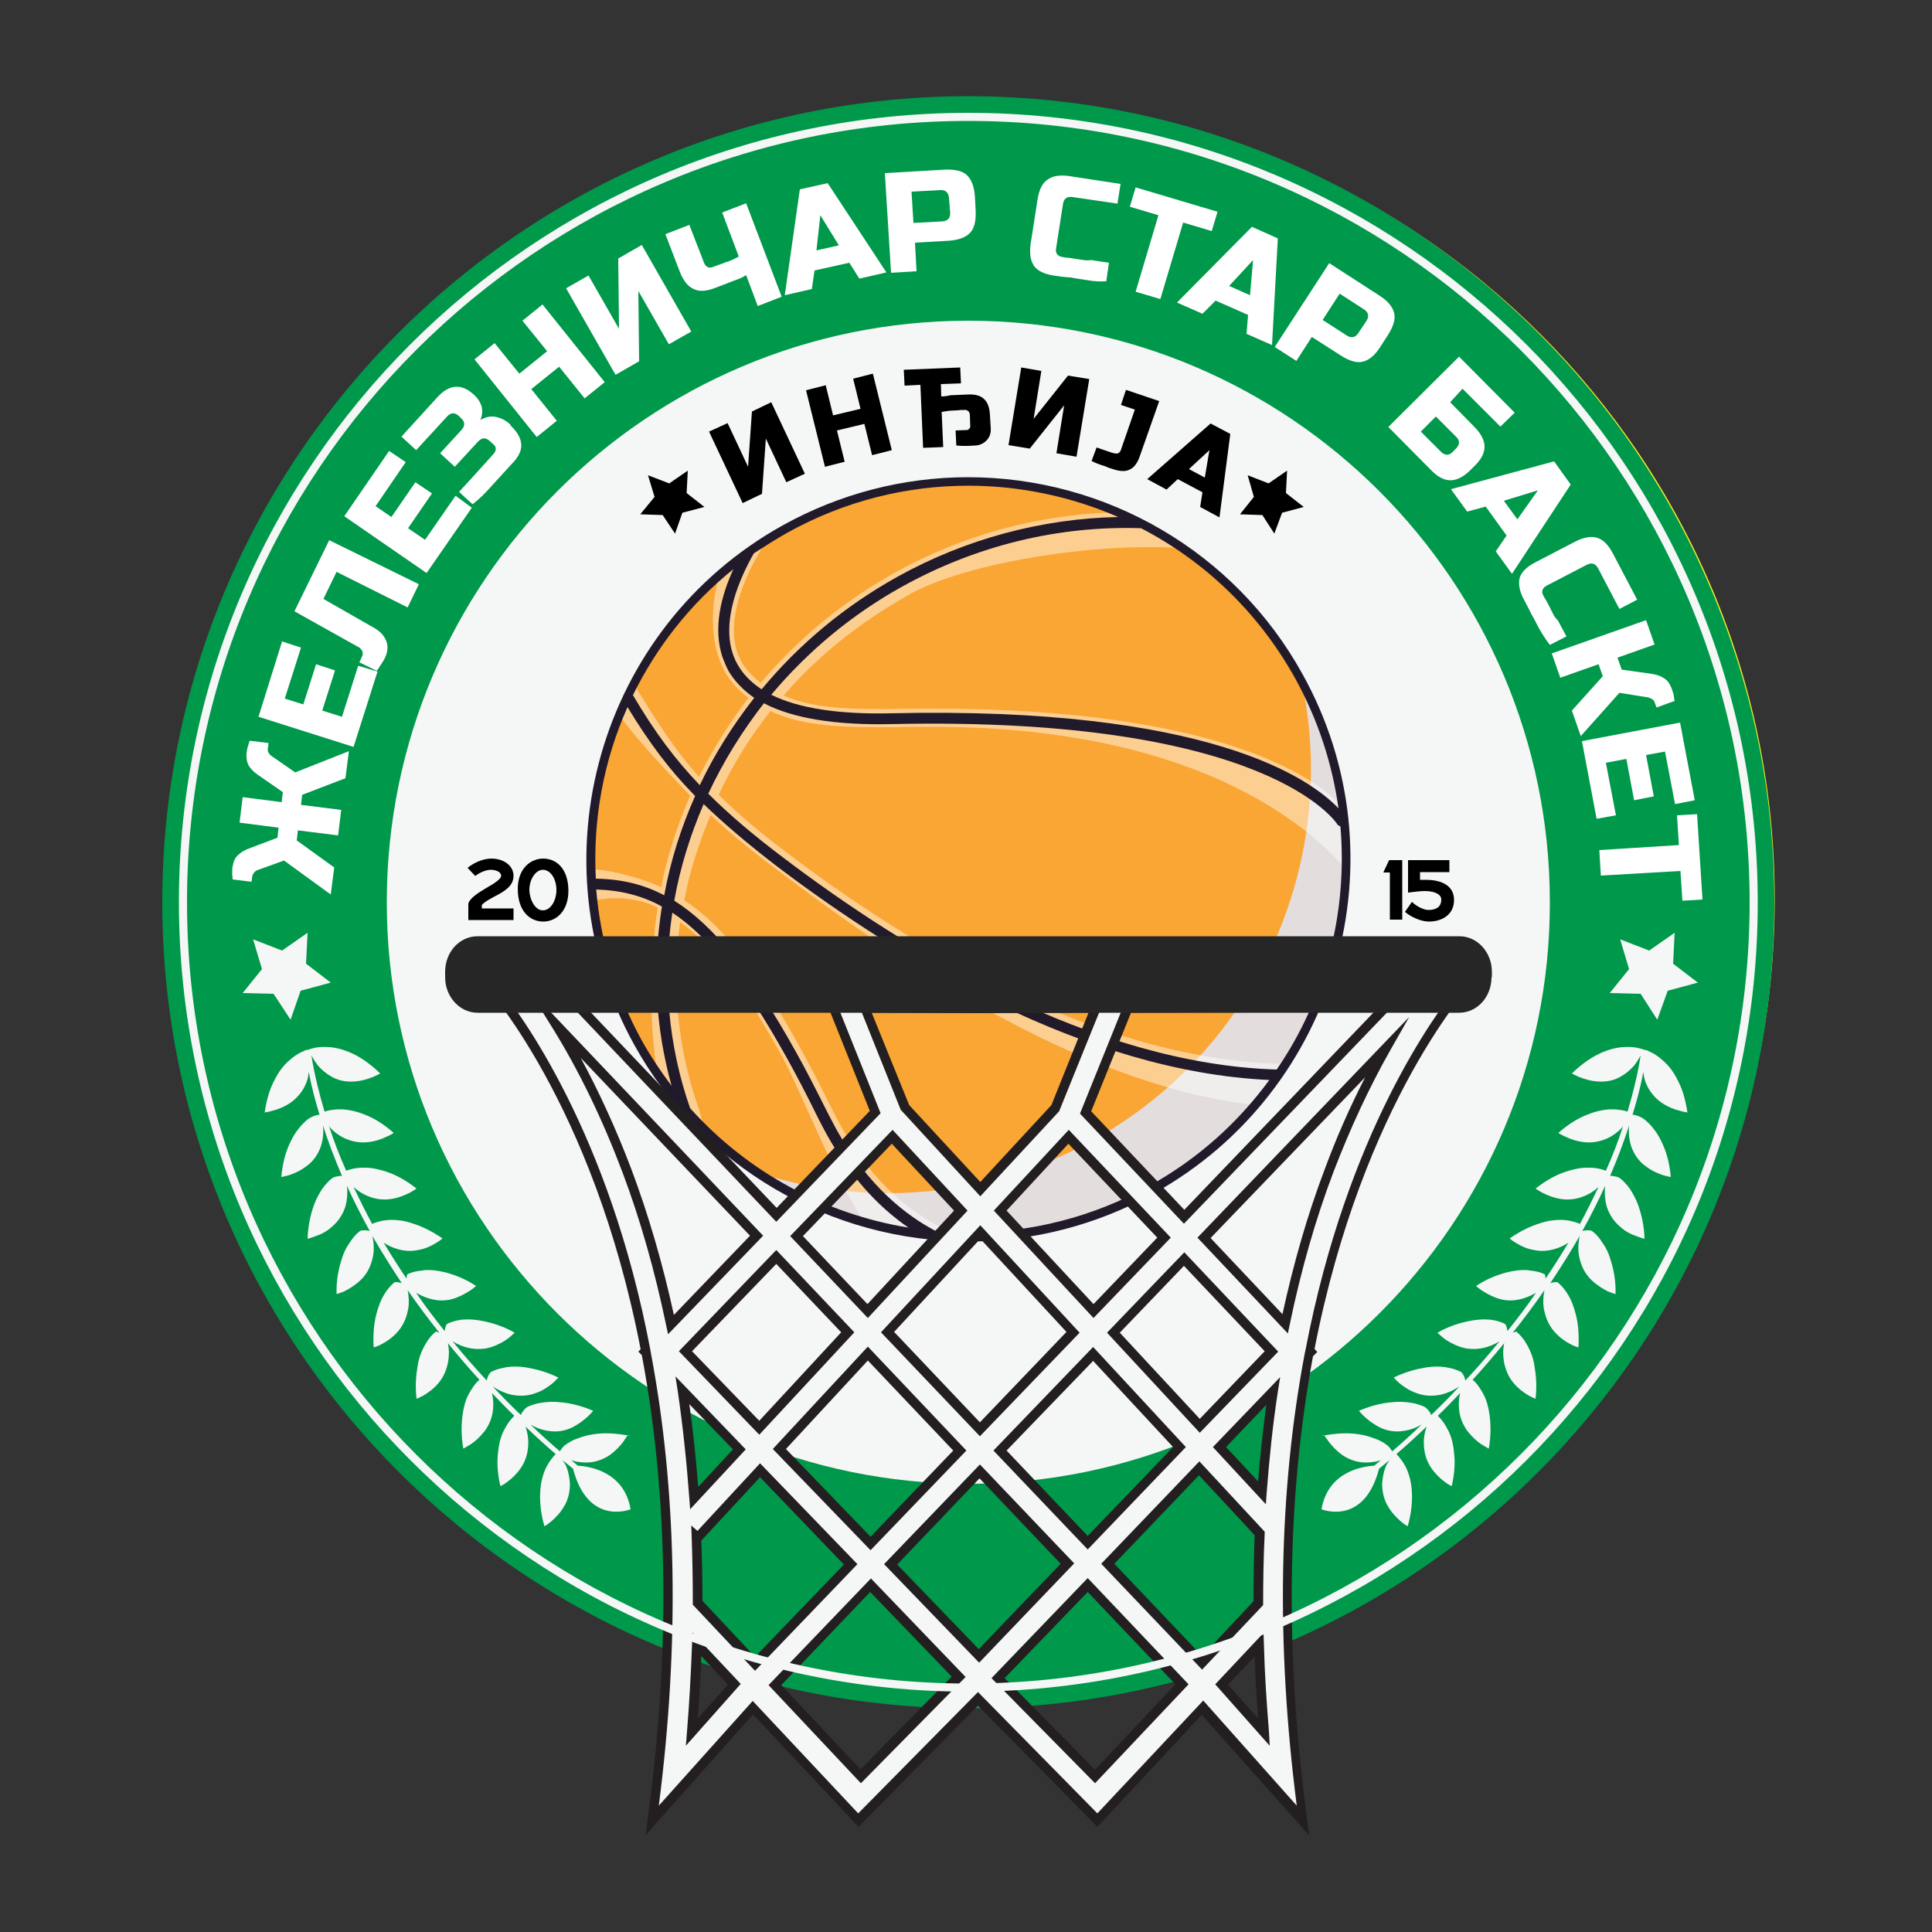 <?xml version="1.0" encoding="UTF-8"?> <!-- Generator: Adobe Illustrator 22.0.0, SVG Export Plug-In . SVG Version: 6.00 Build 0) --> <svg xmlns="http://www.w3.org/2000/svg" xmlns:xlink="http://www.w3.org/1999/xlink" id="Layer_1" x="0px" y="0px" viewBox="0 0 500 500" style="enable-background:new 0 0 500 500;" xml:space="preserve"><rect x="0" y="0" width="500" height="500" fill="#333333" stroke="none"/> <style type="text/css"> .st0{fill:#FDEF28;} .st1{fill:#00984A;} .st2{fill:#F5F6F6;} .st3{fill:#FAA634;} .st4{fill:#E3DDDE;} .st5{opacity:0.46;} .st6{fill:#FFFFFF;} .st7{fill:#211A2A;} .st8{fill:#231F20;} .st9{fill:#272626;} </style> <g> <path class="st0" d="M459.3,232.7c0,114.3-92.6,206.9-206.9,206.9c-114.3,0-206.9-92.6-206.9-206.9c0-114.3,92.6-206.9,206.9-206.9 C366.6,25.9,459.3,118.5,459.3,232.7z"></path> </g> <g> <g> <path class="st1" d="M250.6,442.1c-115,0-208.6-93.6-208.6-208.6c0-115,93.6-208.6,208.6-208.6c115,0,208.6,93.6,208.6,208.6 C459.3,348.6,365.7,442.1,250.6,442.1z M250.6,84.5c-82.2,0-149,66.9-149,149c0,82.2,66.9,149,149,149s149-66.9,149-149 C399.7,151.3,332.8,84.5,250.6,84.5z"></path> </g> <g> <path class="st2" d="M250.6,384c-83,0-150.5-67.5-150.5-150.5c0-83,67.5-150.5,150.5-150.5c83,0,150.5,67.5,150.5,150.5 C401.2,316.5,333.6,384,250.6,384z"></path> </g> </g> <g> <g> <g> <path class="st3" d="M250.7,320.7c-35.7,0-68.7-19.4-86-50.6c-26.4-47.4-9.3-107.4,38.1-133.8c14.6-8.1,31.1-12.4,47.7-12.4 c35.7,0,68.7,19.4,86,50.6c26.4,47.4,9.3,107.4-38.1,133.8C283.8,316.4,267.3,320.7,250.7,320.7z"></path> </g> <g> <path class="st4" d="M336.6,174.6c-0.1-0.1-0.2-0.3-0.2-0.4c10.9,46.5-9.7,96.5-53.4,120.8c-16.3,9.1-34.7,13.8-53.2,13.8 c-12.3,0-24.3-2.1-35.6-5.9c16.3,11.4,35.9,17.9,56.5,17.9c16.6,0,33.1-4.3,47.7-12.4C345.8,282,362.9,221.9,336.6,174.6z"></path> </g> <g class="st5"> <path class="st6" d="M346.8,208.1L346.8,208.1c-7.1-7.2-32.1-24.7-105.4-24.7c-3.6,0-7.3,0-11,0.1c-1.1,0-2.1,0-3.1,0 c-11,0-18.3-0.8-24.5-3.5c9.2-10.7,20.3-19.3,32.8-26.3c14.6-8.1,48.2-13.5,70.8-11.8c-4.3-2.7-13.6-7.3-18.2-9.3l0,0 c-19.7,0.6-39.2,5.9-56.6,15.6c-13.3,7.4-25,17-34.7,28.5c-2.1-1.5-3.8-3.4-5-5.4c-0.3-0.6-0.6-1.3-0.9-1.9 c-3.4-8.9,2-20.4,5.5-26.4l0.3-0.5c0.1-0.2,0.4-0.9,0.6-1.7c-4.1,2.7-7.9,5.6-11.4,8.7c-1.8,6.3-2.2,14.4,0.1,21 c0.4,1.1,0.9,2.2,1.4,3.2c1.5,2.6,3.5,4.9,6.2,6.9c-4.9,6.4-9.2,13.3-12.8,20.4c-5.5-5.9-11.5-15-16.6-23.6 c-1.4,2.7-2.6,5.4-3.7,8.2c5.6,7.4,13,15.1,18,20.3c-3.3,7.7-5.9,15.6-7.5,23.7c-4.4-2.1-11.5-4.1-17.6-4.7 c0.1,2.7,0.3,5.4,0.6,8.1c5.4-1.2,11.7-0.4,16.1,1.9c-1.9,12.1-2.3,27.7-0.4,40.9c3.3,5,8,10.4,12,14.6c-0.3-1.1-0.7-2.5-0.7-2.7 l-0.2-0.6c-5.5-15.4-7.1-31.9-4.9-48.5c8.8,6.4,16.5,17,26.4,34.8c4.2,7.5,13,30.1,20.5,41.7c7.4,2.2,15,3.5,22.7,4l-1.9-1.4 c-7.2-3.5-17.6-11-26.2-26.5c-0.7-1.3-1.4-2.6-2.1-4c-2.9-5.9-5.7-11.3-8.4-16.2c-11-19.8-19.8-31.4-29.9-38 c1.4-7.7,3.8-14.8,6.8-22.1c5,4.7,9.6,8.5,16.8,13.9c30.1,22.8,77.5,55.7,123.4,61.1c3-3.5,5.8-7.2,8.3-11l-1.2,0.4 c-47.7-1.3-95.6-30.4-127.4-54.5c-7.8-5.9-12.7-10.1-17.8-15.1c3.6-7.7,8.1-15,13.4-21.7c7,3.4,15.7,4.2,28.1,4.2 c1,0,2.1,0,3.2,0c3.6-0.1,7.2-0.1,10.7-0.1c66.7,0,96.3,24.7,106.6,36.5C348,219.4,347.6,213.7,346.8,208.1z"></path> </g> <g> <path class="st7" d="M337,174.3c-17.4-31.4-50.6-50.8-86.5-50.8v2.2v-2.2c-16.7,0-33.3,4.3-48,12.5 c-47.6,26.5-64.8,86.8-38.3,134.5c17.4,31.4,50.6,50.8,86.5,50.8c16.7,0,33.3-4.3,48-12.5C346.3,282.3,363.6,221.9,337,174.3z M335.1,175.4c6,10.8,9.7,22.3,11.3,33.8c-7.2-7.6-33.5-26.5-115.9-24.6c-13.5,0.3-23.9-1.3-30.9-4.8c9.5-11.3,20.9-20.8,33.9-28 c19.1-10.6,40.4-15.8,61.8-15.1C311.5,145.1,325.5,158.2,335.1,175.4z M203.7,137.9c14.9-8.3,31-12.2,46.9-12.2 c13.4,0,26.6,2.8,38.8,8.1c-19.8,0.4-39.6,5.7-57.2,15.5c-13.5,7.5-25.3,17.3-35.1,29.1c-2.7-1.8-4.8-3.9-6.2-6.4 c-0.4-0.7-0.7-1.3-1-2.1c-3.5-9.1,1.6-20.4,5.2-26.7C197.9,141.4,200.7,139.6,203.7,137.9z M189.8,147.3 c-3,6.5-5.5,15.3-2.7,23.1c0.4,1,0.8,2,1.3,3c1.6,2.8,3.9,5.2,6.8,7.2c-5.5,7-10.3,14.6-14.1,22.6c-6.5-6.8-11.7-13.8-17.3-23.3 C169.9,167.5,178.6,156.3,189.8,147.3z M162.4,183c5.6,9.2,10.8,16.2,17.5,23c-3.7,8.3-6.4,16.9-8,25.7c-5.3-2.8-11-4.2-17.7-4.3 C153.4,212.1,156.2,196.9,162.4,183z M154.3,230.2c6.4,0.2,11.9,1.6,17,4.4c-2.5,15.8-1.7,31.3,2.5,46.4 c-2.8-3.7-5.4-7.6-7.7-11.7C159.3,256.9,155.4,243.5,154.3,230.2z M178.6,286.8c-5.6-16-7.2-33.4-4.6-50.6 c9.4,6.2,18.7,18,29.3,37c2.7,4.8,5.5,10.2,8.4,16.1c0.7,1.4,1.5,2.9,2.2,4.2c5.8,10.4,12.9,18.5,21.2,24.2 C213.6,314.2,193.6,303.5,178.6,286.8z M297.6,306.8c-14.9,8.3-31,12.2-46.9,12.2c-2.9,0-5.7-0.1-8.5-0.4 c-7.3-3.8-17.5-11.4-25.9-26.6c-0.7-1.3-1.4-2.7-2.1-4c-2.9-5.8-5.7-11.3-8.4-16.1c-11.2-20.1-21.1-32.4-31.3-38.8 c1.5-8.5,4.1-16.9,7.6-25c5.2,5,11.4,10.3,19.1,16.2c31.7,24,79.4,53,127.3,55.2C320.5,290.4,310.2,299.8,297.6,306.8z M330.4,276.8c-47.8-1.5-95.7-30.6-127.5-54.7c-8.1-6.1-14.3-11.4-19.6-16.7c3.9-8.3,8.7-16.1,14.4-23.4 c7.4,3.9,18.5,5.7,32.8,5.4c98.1-2.2,115.6,25.8,115.7,26.1l0.7,0.4C348.8,236.2,343,258.5,330.4,276.8z"></path> </g> </g> </g> <g> <g> <g> <path class="st2" d="M339.4,349.7l-0.3-0.4c12.6-65.8,41.4-96.1,41.4-96.1l-127.4,0.3l-127.3-0.3c0,0,28.8,30.4,41.4,96.3 l-0.2,0.2l0.3,0.3c6,31.9,8.3,72,1.6,121l24-27l2-2.1l27.3,29.1l30.9-31.4l30.9,31.4l27.3-29.2l26,29.2 c-6.7-48.9-4.5-88.9,1.5-120.8L339.4,349.7z M332.6,342.6l-21-22.2l47.1-49c-4.7,8.3-9.9,18.8-14.7,31.7 C339.9,313.8,335.9,327,332.6,342.6z M325.6,414.9l-14.6,15.5l-24.4-25.7l23.7-24.7l15.6,16.9 C325.7,402.7,325.6,408.7,325.6,414.9z M281.5,399.2l-22.7-23.8l24-25.1l22.4,24.1L281.5,399.2z M253.4,428.6l-22.8-23.7l23.1-24 l22.7,23.9L253.4,428.6z M180.5,414.8c0-5.9-0.1-11.7-0.3-17.2l0.3,0.3l16.1-17.4l23.5,24.4l-24.7,25.7L180.5,414.8z M201.7,375 l22.9-24.7l23.8,25.1l-23.1,24.1L201.7,375z M230.9,294.2l17.7,19.1l-24.1,26l-18.4-19.4L230.9,294.2z M200.9,314.4l-51-53.7 l65.8,0.2l10.8,27L200.9,314.4z M276.6,294.2l24.7,26.1l-18.2,19l-24.1-26L276.6,294.2z M281,287.9l10.9-27l66.7-0.2l-52,54.2 L281,287.9z M277.8,344.8l-24.1,25.1l-23.9-25.2l24-25.9L277.8,344.8z M219.4,344.8l-22.9,24.7l-19.1-19.8l23.5-24.4L219.4,344.8 z M288.1,344.9l18.3-19.1l22.6,23.9L310.5,369L288.1,344.9z M253.1,260.9l30.5-0.1l-10.4,25.8l-19.5,21l-19.5-21l-10.4-25.8 L253.1,260.9z M162.2,303c-6.1-16.3-12.8-28.8-18.3-37.7l51.8,54.5l-22.1,23C170.3,327.1,166.3,313.8,162.2,303z M191.4,375.1 l-11.7,12.6c-0.7-9.9-1.7-19.2-3-27.9L191.4,375.1z M180.3,425.6l9.7,10.3l-1,1.2l-1.9,2.1l-0.1,0.1l0,0l-8,8.9 C179.7,440.4,180.1,432.9,180.3,425.6z M222.8,459.7l-22.2-23.6l24.8-25.8l22.8,23.7l-0.6,0.6L222.8,459.7z M258.3,434.3 l23.1-24.1l24.4,25.7l-22.5,23.9l-24.8-25.2L258.3,434.3z M317.2,437.1l-1-1.1l9.7-10.3c0.2,7.3,0.6,14.8,1.3,22.6L317.2,437.1z M326.6,386.4l-11-11.9l13.9-14.5C328.2,368.3,327.3,377.1,326.6,386.4z"></path> </g> <g> <path class="st8" d="M167.1,474.9l0.5-4c5.9-43.2,5.4-83.6-1.5-120.2l-0.9-0.9l0.6-0.6c-12.4-64.3-40.7-94.7-41-95l-2-2.1 l130.2,0.3l130.2-0.3l-2,2.1c-0.3,0.3-28.5,30.7-41,94.9l0.7,0.8l-1.1,1.1c-6.8,36.6-7.3,76.9-1.5,120l0.5,4l-27.8-31.2 L284,472.8l-30.9-31.4l-30.9,31.4l-27.3-29.1l-1.1,1.2L167.1,474.9z M253.1,437.9l30.9,31.4l27.4-29.2l24.2,27.2 c-5.4-42-4.7-81.4,2.1-117.2l0.2-0.9c10.7-55.9,33.4-86.7,39.9-94.7l-124.7,0.3l-124.7-0.3c6.5,8,29.3,38.8,39.9,94.8l0.1,0.6 c6.8,35.9,7.5,75.3,2.1,117.4l24.3-27.1l27.3,29.1L253.1,437.9z M283.4,461.5l-26.8-27.2l24.9-25.9l26.1,27.5L283.4,461.5z M260,434.3l23.4,23.7l20.8-22.1l-22.7-23.9L260,434.3z M222.8,461.5l-23.9-25.4l26.5-27.6l24.5,25.5L222.8,461.5z M202.2,436.1 l20.5,21.8l23.6-24l-21.1-21.9L202.2,436.1z M177.5,451.8l0.3-3.7c0.6-7.4,1-14.8,1.3-22.6l0.1-3l12.5,13.3L177.5,451.8z M181.5,428.6c-0.2,5.5-0.5,10.8-0.9,16.1l7.8-8.7L181.5,428.6z M328.6,451.8l-14.1-15.9l12.5-13.3l0.1,3 c0.2,7.8,0.7,15.1,1.3,22.5L328.6,451.8z M317.8,436l7.8,8.7c-0.4-5.2-0.7-10.5-0.9-16L317.8,436z M195.4,432.4l-16.1-17.1l0-0.5 c0-5.6-0.1-11.4-0.3-17.2l-0.1-2.8l1.6,1.4l16.2-17.5l25.2,26.1L195.4,432.4z M181.8,414.3l13.6,14.5l23-23.9l-21.7-22.6 l-15.2,16.4C181.7,403.9,181.8,409.2,181.8,414.3z M311.1,432.1L285,404.7l25.4-26.5l16.9,18.2l0,0.5c-0.3,5.9-0.4,12-0.4,18 l0,0.5L311.1,432.1z M288.4,404.7l22.7,23.9l13.3-14.2c0-5.7,0.1-11.4,0.3-17.1l-14.4-15.5L288.4,404.7z M253.4,430.3l-24.6-25.5 l24.8-25.8l24.4,25.6L253.4,430.3z M232.2,404.9l21.1,21.9l21.2-22.1l-21-22.1L232.2,404.9z M225.3,401.2L200,375l24.6-26.5 l25.5,26.9L225.3,401.2z M203.4,375l21.9,22.7l21.4-22.3l-22.1-23.3L203.4,375z M281.5,401l-24.4-25.6l25.8-26.8l24,25.9 L281.5,401z M260.5,375.4l21,22.1l22.1-23l-20.7-22.3L260.5,375.4z M178.6,390.6l-0.2-2.8c-0.7-9.5-1.7-18.9-3-27.8l-0.6-3.8 l18.2,18.9L178.6,390.6z M178.4,363.4c1,6.9,1.7,14.1,2.3,21.4l9-9.7L178.4,363.4z M327.6,389.3l-13.7-14.8l17.4-18.1l-0.6,3.8 c-1.3,8.4-2.2,17.2-2.9,26.3L327.6,389.3z M317.3,374.5l8.3,8.9c0.5-6.8,1.3-13.4,2.1-19.8L317.3,374.5z M253.6,371.7l-25.6-26.9 l25.7-27.7l25.7,27.8L253.6,371.7z M231.4,344.7l22.2,23.4l22.4-23.4l-22.3-24.1L231.4,344.7z M196.5,371.3l-20.8-21.6l25.2-26.2 l20.2,21.3L196.5,371.3z M179.1,349.7l17.4,18l21.2-22.9l-16.8-17.7L179.1,349.7z M310.5,370.8l-24-25.9l20-20.8l24.3,25.7 L310.5,370.8z M289.8,344.9l20.7,22.3l16.8-17.5l-20.9-22.1L289.8,344.9z M172.9,345.3l-0.5-2.3c-2.9-14-6.7-27.4-11.3-39.6 c-5.2-13.8-11.3-26.4-18.2-37.5l-6.4-10.3l61,64.2L172.9,345.3z M150.3,273.8c4.8,8.9,9.2,18.5,13.1,28.8 c4.4,11.7,8.1,24.4,11,37.7l19.7-20.5L150.3,273.8z M333.3,345.1l-23.4-24.8l54.8-57.1l-4.9,8.6c-5.5,9.7-10.4,20.3-14.7,31.5 c-4.6,12.1-8.4,25.4-11.3,39.4L333.3,345.1z M313.3,320.4l18.6,19.7c2.9-13.3,6.5-25.8,10.9-37.4c3.1-8.4,6.6-16.3,10.5-23.9 L313.3,320.4z M283,341.1l-25.8-27.8l19.4-20.9l26.4,27.9L283,341.1z M260.5,313.3l22.5,24.2l16.5-17.2l-23-24.3L260.5,313.3z M224.6,341.1l-20.1-21.2l26.5-27.5l19.4,20.9L224.6,341.1z M207.8,319.9l16.7,17.6l22.4-24.2l-16.1-17.3L207.8,319.9z M306.4,316.7l-26.9-28.5l11.5-28.5l70.4-0.2L306.4,316.7z M282.4,287.6l24.1,25.5l49.1-51.2l-62.9,0.2L282.4,287.6z M200.9,316.2L147,259.4l69.5,0.2l11.4,28.5L200.9,316.2z M152.8,261.9l48.2,50.7l24.1-25.1l-10.2-25.5L152.8,261.9z M253.7,309.6l-20.6-22.4l-11-27.5l31,0.1l32.3-0.1l-11.3,27.9L253.7,309.6z M235.3,286l18.4,19.9l18.4-19.9l9.6-23.9l-28.7,0.1 l-27.4-0.1L235.3,286z"></path> </g> </g> <g> <path class="st9" d="M386,252.9c0,5.1-3.7,9.2-8.4,9.2H123.6c-4.6,0-8.4-4.1-8.4-9.2v-1.4c0-5.1,3.7-9.2,8.4-9.2h254.1 c4.6,0,8.4,4.1,8.4,9.2V252.9z"></path> </g> </g> <g> <path class="st2" d="M250.6,437.8c-112.7,0-204.3-91.7-204.3-204.3c0-112.7,91.7-204.3,204.3-204.3c112.7,0,204.3,91.7,204.3,204.3 C455,346.2,363.3,437.8,250.6,437.8z M250.6,31.3C139.1,31.3,48.4,122,48.4,233.5c0,111.5,90.7,202.2,202.2,202.2 c111.5,0,202.2-90.7,202.2-202.2C452.8,122,362.1,31.3,250.6,31.3z"></path> </g> <g> <g> <path class="st6" d="M66.6,225.2c-0.3,0.1-0.6,0.3-0.8,0.6c-0.3,0.3-0.4,0.6-0.5,0.9l-0.2,1.5l-4.9-0.6c0-0.3,0-0.7-0.1-1 c0-0.3,0-0.7,0-1.1c0-0.4,0-0.8,0.1-1.2c0.2-1.3,0.6-2.3,1.4-3c0.7-0.7,1.7-1.3,2.8-1.7l7.4-2.8l0.3-2.6L62,212.9l0.8-6.6 l10.1,1.3l0.3-2.6l-6.5-4.5c-1-0.7-1.7-1.4-2.3-2.3c-0.5-0.9-0.7-2-0.6-3.3c0.1-0.4,0.1-0.8,0.2-1.2c0.1-0.4,0.2-0.7,0.3-1 c0.1-0.4,0.2-0.7,0.3-1l4.9,0.6l-0.2,1.5c0,0.4,0,0.7,0.2,1c0.2,0.3,0.4,0.6,0.7,0.8l6.2,4.3l13.9-5.5l-0.9,7l-11.2,4.3l-0.3,2.6 l10.4,1.3l-0.8,6.6l-10.4-1.3l-0.3,2.6l9.7,7l-0.9,7l-12.1-8.8L66.6,225.2z"></path> </g> <g> <path class="st6" d="M97.7,173.8l-6.2,19.5l-24.6-7.8L73,166l4.9,1.6l-4.2,13.2l4.8,1.5l3.3-10.4l4.9,1.6l-3.3,10.4l5.1,1.6 l4.2-13.2L97.7,173.8z"></path> </g> <g> <path class="st6" d="M97,162.6c1.5,0.9,2.5,2,3,3.4c0.5,1.4,0.3,2.8-0.4,4.3c-0.2,0.4-0.4,0.8-0.7,1.2c-0.2,0.4-0.5,0.7-0.7,1.1 c-0.2,0.4-0.5,0.7-0.7,1l-4.5-2.2l0.7-1.5c0.2-0.4,0.2-0.8,0.1-1.3c-0.2-0.4-0.4-0.7-0.8-1l-16.8-9.4l9-18.4l23.2,11.4l-2.9,6 L87.1,148l-3.4,7L97,162.6z"></path> </g> <g> <path class="st6" d="M122.1,131.4l-11.7,16.9l-21.3-14.7l11.6-16.9l4.3,2.9L97.2,131l4.1,2.8l6.2-9l4.3,2.9l-6.2,9l4.4,3l7.9-11.4 L122.1,131.4z"></path> </g> <g> <path class="st6" d="M132.2,110.2c1.7,1.6,2.6,3.2,2.7,4.8c0.1,1.6-0.7,3.3-2.4,5c-1,1.1-2.1,2.3-3.2,3.5 c-1.2,1.3-2.2,2.4-3.2,3.5c-1.2,1.3-2.4,2.4-3.8,3.5l-3.5-3.2c1.1-1.2,2.2-2.4,3.3-3.6c0.9-1,1.9-2.1,2.9-3.2c1-1.1,1.9-2.1,2.7-3 c0.4-0.4,0.6-0.9,0.6-1.3c0-0.5-0.2-0.9-0.6-1.2l-1-0.9c-1-0.9-2-0.9-3,0.2l-6,6.5l-3.8-3.5l5.5-6c1-1.1,1-2.1-0.1-3.1l-0.5-0.5 c-1.1-1-2.1-1-3.1,0.1l-8,8.7l-3.8-3.5l9.2-10.1c1.6-1.8,3.2-2.7,4.8-2.8c1.6-0.1,3.2,0.6,4.8,2.1c1.1,1,1.7,2.1,2,3.2 c0.2,1.1,0.1,2.2-0.4,3.3c0.5-0.3,1-0.5,1.6-0.7c0.6-0.2,1.2-0.2,1.9-0.2c0.7,0.1,1.4,0.3,2.1,0.6c0.7,0.3,1.5,0.8,2.2,1.5 L132.2,110.2z"></path> </g> <g> <path class="st6" d="M156.5,98.9l-5.2,4.2l-6.6-8.2l-7.2,5.8l6.6,8.2l-5.2,4.2L122.8,93l5.2-4.2l6.4,7.9l7.2-5.8l-6.4-7.9l5.2-4.2 L156.5,98.9z"></path> </g> <g> <path class="st6" d="M178.9,85.8l-5.8,3.3l-7.9-13.8l0.2,18.2l-6.1,3.5l-12.8-22.4l5.8-3.3l7.9,13.8L160,66.9l6.1-3.5L178.9,85.8z "></path> </g> <g> <path class="st6" d="M182.2,68c0.2,0.5,0.5,0.9,0.9,1.1c0.4,0.2,0.9,0.2,1.4,0c0.7-0.3,1.4-0.5,2.2-0.8c0.8-0.3,1.5-0.6,2.2-0.8 c0.8-0.3,1.5-0.7,2.3-1.1l-4.3-11.4l6.2-2.4l9.2,24.2l-6.2,2.4l-3-8c-0.8,0.5-1.6,0.9-2.5,1.2c-0.8,0.3-1.7,0.6-2.6,1 c-1,0.4-1.9,0.7-2.9,1.1c-2.3,0.9-4.1,1-5.6,0.3s-2.6-2.1-3.5-4.3l-3.8-9.9l6.2-2.4L182.2,68z"></path> </g> <g> <path class="st6" d="M210.1,74.8l-7,1.6L207,49l7.2-1.6l15.2,23.1l-7,1.6l-2.6-4.1l-9,2L210.1,74.8z M211.3,64.8l5.8-1.3l-4.8-7.8 L211.3,64.8z"></path> </g> <g> <path class="st6" d="M229,44.8l15.5-0.9c2.6-0.1,4.5,0.3,5.7,1.4c1.2,1.1,1.9,2.9,2.1,5.5l0.2,3.7c0.1,2.6-0.3,4.5-1.4,5.7 c-1.1,1.2-2.9,1.9-5.5,2.1l-8.8,0.5l0.4,7.4l-6.6,0.4L229,44.8z M245.6,51.3c-0.1-1.5-0.9-2.2-2.3-2.1l-7.4,0.4l0.5,8.1l7.4-0.4 c1.5-0.1,2.2-0.9,2.1-2.3L245.6,51.3z"></path> </g> <g> <path class="st6" d="M272.6,71.3c-2.4-0.4-4.1-1.2-5-2.5c-0.9-1.3-1.2-3.1-0.9-5.5l1.8-11.6c0.4-2.5,1.2-4.3,2.6-5.2 c1.3-1,3.3-1.3,5.8-0.9l13.1,2l-0.8,5.1L277.6,51c-1.5-0.2-2.3,0.4-2.5,1.8l-1.8,11.6c-0.1,0.6,0,1,0.3,1.4 c0.3,0.4,0.7,0.6,1.3,0.7c0.5,0.1,1,0.2,1.6,0.2c0.6,0.1,1.2,0.2,1.9,0.3c0.7,0.1,1.3,0.2,2,0.3c0.7,0.1,1.3,0.1,2,0 c1.5,0.2,3,0.5,4.6,0.7l-0.7,4.8c-1.7,0.1-3.3,0-4.9-0.3c-1.4-0.2-2.9-0.4-4.4-0.7C275.3,71.7,273.9,71.5,272.6,71.3z"></path> </g> <g> <path class="st6" d="M300.3,77.4l-6.4-1.9l5.9-19.8l-7.4-2.2l1.5-5l21.2,6.3l-1.5,5l-7.4-2.2L300.3,77.4z"></path> </g> <g> <path class="st6" d="M311.2,81.2l-6.6-2.9L324,58.7l6.7,3l-1.5,27.6l-6.6-2.9l0.4-4.9l-8.4-3.7L311.2,81.2z M318.1,74l5.4,2.4 l0.8-9.1L318.1,74z"></path> </g> <g> <path class="st6" d="M344,68.1l13,8.4c2.2,1.4,3.4,2.9,3.8,4.5c0.4,1.6-0.2,3.5-1.6,5.7l-2,3.1c-1.4,2.2-2.9,3.4-4.5,3.8 c-1.6,0.4-3.5-0.2-5.7-1.6l-7.5-4.8l-4,6.2l-5.6-3.6L344,68.1z M353.6,83.1c0.8-1.2,0.6-2.3-0.7-3.1l-6.2-4l-4.4,6.8l6.2,4 c1.2,0.8,2.3,0.6,3.1-0.7L353.6,83.1z"></path> </g> <g> <path class="st6" d="M375.3,104.1l6.2,6.3c1.8,1.8,2.7,3.6,2.7,5.2c0,1.7-0.9,3.4-2.8,5.2l-0.8,0.8c-1.8,1.8-3.6,2.7-5.2,2.7 c-1.7,0-3.4-0.9-5.2-2.8l-10.9-11l18.3-18.2l14.4,14.5l-3.7,3.6l-9.8-9.8L375.3,104.1z M376.8,116.1c1-1,1.1-2.1,0-3.1l-5.2-5.2 l-3.9,3.9l5.2,5.2c1,1,2.1,1.1,3.1,0L376.8,116.1z"></path> </g> <g> <path class="st6" d="M379.7,132.4l-4.2-5.8l26.7-7.2l4.3,6l-15.2,23.1l-4.2-5.8l2.8-4.1l-5.4-7.5L379.7,132.4z M389.2,129.6 l3.5,4.8l5.3-7.5L389.2,129.6z"></path> </g> <g> <path class="st6" d="M394.3,155c-1.1-2.1-1.4-4-1-5.5c0.5-1.5,1.8-2.8,3.9-3.9l10.4-5.4c2.3-1.2,4.2-1.5,5.8-1 c1.6,0.5,2.9,1.9,4.1,4.2l6.2,11.8l-4.6,2.4l-5.5-10.5c-0.7-1.3-1.7-1.6-3-0.9l-10.4,5.4c-0.5,0.3-0.8,0.6-1,1.1 c-0.1,0.4-0.1,0.9,0.2,1.4c0.2,0.4,0.5,0.9,0.8,1.4c0.3,0.5,0.6,1.1,0.9,1.7c0.3,0.6,0.6,1.2,0.9,1.8c0.3,0.6,0.7,1.1,1.2,1.6 c0.7,1.3,1.4,2.7,2.2,4.1l-4.3,2.2c-1-1.3-1.9-2.7-2.7-4.1c-0.7-1.2-1.3-2.6-2.1-3.9C395.6,157.4,394.9,156.2,394.3,155z"></path> </g> <g> <path class="st6" d="M419.1,179.3l-10,11.2l-2.3-6.6l8-8.9l-1.1-3.1l-9.9,3.5l-2.2-6.3l24.4-8.6l2.2,6.3l-9.6,3.4l1.1,3.1l7.8,1.1 c1.2,0.2,2.2,0.5,3.1,1.1c0.9,0.5,1.5,1.4,2,2.6c0.1,0.4,0.3,0.8,0.4,1.2c0.1,0.4,0.2,0.7,0.2,1.1c0.1,0.4,0.1,0.7,0.2,1l-4.7,1.7 l-0.5-1.4c-0.1-0.3-0.3-0.6-0.7-0.8c-0.3-0.2-0.6-0.3-0.9-0.4L419.1,179.3z"></path> </g> <g> <path class="st6" d="M413.2,211.9l-3.8-20.1l25.4-4.8l3.8,20.1l-5.1,1l-2.6-13.6l-4.9,0.9l2,10.7l-5.1,1l-2-10.7l-5.3,1l2.6,13.6 L413.2,211.9z"></path> </g> <g> <path class="st6" d="M414.3,226.6l-0.4-6.6l20.6-1.3l-0.5-7.7l5.2-0.3l1.4,22.1l-5.2,0.3l-0.5-7.7L414.3,226.6z"></path> </g> </g> <g> <g> <path d="M208.3,122.6l-4.8,2.2l-5.3-11.3l-1,14.3l-5,2.4l-8.7-18.5l4.8-2.2l5.3,11.3l1-14.3l5-2.4L208.3,122.6z"></path> </g> <g> <path d="M230.8,116.5l-5.1,1.3l-2-8.1l-7.1,1.7l2,8.1l-5.1,1.3l-4.9-19.8l5.1-1.3l1.9,7.8l7.1-1.7l-1.9-7.8l5.1-1.3L230.8,116.5z"></path> </g> <g> <path d="M256.4,110.8c0.1,1.3-0.3,2.4-1.1,3.2c-0.8,0.8-1.8,1.3-3.1,1.3c-0.6,0-1.1,0.1-1.7,0.1c-0.6,0-1.1,0-1.5,0 c-0.5,0-1-0.1-1.5-0.1l-0.2-3.9l2.8-0.1c0.3,0,0.5-0.1,0.7-0.3c0.2-0.2,0.3-0.4,0.3-0.7l-0.1-2.9c0-0.4-0.2-0.8-0.4-1 c-0.3-0.2-0.6-0.4-1.1-0.3c-0.6,0-1.2,0-1.9,0.1c-0.7,0-1.3,0.1-1.9,0.1c-0.7,0.1-1.4,0.2-2,0.3l0.4,9.1l-5.2,0.2l-0.7-16.3 l-4.1,0.2l-0.2-4.1l14.6-0.6l0.2,4.1l-5.2,0.2l0.1,3.2c0.8,0,1.5-0.1,2.3-0.3c0.7,0,1.4-0.1,2.2-0.1c0.8,0,1.6-0.1,2.4-0.1 c1.9-0.1,3.3,0.3,4.2,1.2c0.9,0.8,1.4,2.2,1.5,4.1L256.4,110.8z"></path> </g> <g> <path d="M278.6,118.2l-5.2-0.9l2-12.4l-8.9,11.2l-5.5-0.9l3.3-20.1l5.2,0.9l-2,12.4l8.9-11.2l5.5,0.9L278.6,118.2z"></path> </g> <g> <path d="M283.8,115.8c0.6,0.2,1.1,0.4,1.7,0.6c0.5,0.2,1,0.3,1.5,0.5c0.5,0.2,0.9,0.3,1.3,0.4c0.4,0.1,0.8,0.1,1.1,0 c0.3-0.2,0.6-0.5,0.7-0.9l3.6-10.4l-3.6-1.2l1.3-3.9l8.6,2.9L295,118c-0.6,1.8-1.5,3-2.6,3.5c-1.1,0.6-2.6,0.5-4.4-0.1 c-0.6-0.2-1.3-0.4-1.9-0.7c-0.7-0.2-1.2-0.4-1.8-0.6c-0.6-0.2-1.2-0.5-1.8-0.8L283.8,115.8z"></path> </g> <g> <path d="M301.9,126.7l-5-2.7l16.4-14.4l5.1,2.7l-2.8,21.6l-5-2.7l0.6-3.8l-6.4-3.4L301.9,126.7z M307.7,121.4l4.1,2.2l1.2-7.1 L307.7,121.4z"></path> </g> </g> <g> <g> <g> <polygon class="st2" points="75.2,263.9 77.8,256.4 85.6,254.3 79.2,249.4 79.6,241.4 73,246 65.5,243.1 67.8,250.8 62.8,257 70.8,257.2 "></polygon> </g> </g> <g> <g> <polygon class="st2" points="428.9,263.9 431.6,256.4 439.4,254.3 433,249.4 433.4,241.4 426.8,246 419.3,243.1 421.6,250.8 416.6,257 424.6,257.2 "></polygon> </g> </g> <g> <path class="st2" d="M161.4,373c-0.8,1.1-2,2.4-3.5,3.5c-1.6,1.1-3.5,1.9-5.9,2c-1.3,0-2.7-0.1-4.2-0.6c0.8,0.6,1.4,1.1,1.7,1.4 c2.9,0.2,12,1.4,13.7,11.3c0,0-11,4.5-14.9-10.5c-0.6-0.5-1.5-1.2-2.7-2.2c0.4,0.6,0.8,1.2,1,1.7c0.6,1.6,0.8,3,0.9,4.4 c0,2.4-0.6,4.4-1.6,6c-1,1.7-2.3,2.9-3.3,3.8c-1,0.8-1.7,1.2-1.7,1.2c-1-3.4-1.2-6.3-1.1-8.7c0.1-2.4,0.6-4.3,1.2-5.8 c0.4-0.9,0.8-1.6,1.2-2.2c0.7-1,1.3-1.7,1.6-2c-2.1-1.8-4.8-4.2-7.8-7.1c0.6,1.8,0.8,3.4,0.7,4.8c-0.1,2.3-0.8,4.3-1.9,5.9 c-1.1,1.6-2.4,2.8-3.5,3.6c-1,0.8-1.8,1.1-1.8,1.1c-0.8-3.4-0.9-6.3-0.6-8.7c0.2-2.2,0.7-4.1,1.4-5.5c0.4-0.8,0.8-1.5,1.2-2.1 c0.7-1,1.3-1.6,1.6-1.9c-1.9-1.8-3.8-3.8-5.8-5.9c0.4,1.6,0.4,3,0.3,4.2c-0.2,2.3-1.1,4.2-2.2,5.7c-1.2,1.5-2.5,2.7-3.6,3.4 c-1.1,0.7-1.9,1.1-1.9,1.1c-0.6-3.4-0.5-6.3-0.2-8.7c0.3-2.1,0.8-3.9,1.5-5.2c0.4-0.8,0.8-1.4,1.2-2c0.7-1.1,1.4-1.7,1.7-1.9 c-2.7-2.9-5.4-6.1-8.2-9.5c0.4,1.8,0.3,3.3,0.1,4.7c-0.4,2.3-1.3,4.2-2.5,5.6c-1.2,1.5-2.7,2.5-3.8,3.2c-1.1,0.6-1.9,0.9-1.9,0.9 c-0.4-3.5-0.1-6.3,0.3-8.6c0.3-2,1-3.7,1.7-5c0.4-0.7,0.8-1.4,1.2-1.9c0.8-1.1,1.6-1.7,1.8-1.9c0.3,0.1,0.6,0.2,0.9,0.3 c-2.8-3.5-5.5-7.1-8.2-11c0.4,2.1,0.4,3.9,0,5.5c-0.5,2.3-1.5,4.1-2.8,5.5c-1.3,1.4-2.8,2.4-4,3c-1.1,0.6-2,0.8-2,0.8 c-0.2-3.5,0.1-6.3,0.7-8.6c0.5-1.9,1.1-3.5,1.8-4.7c0.4-0.7,0.8-1.3,1.2-1.8c0.8-1,1.5-1.6,1.8-1.8c0.7,0,1.4,0.1,1.8,0.3 c-2.6-3.9-5.2-8-7.6-12.2c0.5,2.5,0.4,4.5-0.1,6.2c-0.6,2.3-1.7,4-3.1,5.3c-1.4,1.3-2.9,2.2-4.1,2.8c-1.2,0.5-2,0.7-2,0.7 c-0.1-3.5,0.5-6.3,1.2-8.6c0.5-1.8,1.2-3.3,2-4.4c0.4-0.6,0.8-1.2,1.2-1.7c0.7-0.9,1.4-1.4,1.8-1.7c1-0.2,1.9-0.1,2.4,0.1 c-2.1-3.8-4.1-7.7-5.9-11.7c0.2,2.1,0,3.8-0.4,5.3c-0.7,2.2-1.9,3.9-3.4,5.2c-1.4,1.3-3,2.1-4.3,2.5c-1.2,0.5-2.1,0.7-2.1,0.7 c0.1-3.5,0.8-6.3,1.6-8.6c0.6-1.7,1.4-3.1,2.1-4.2c0.4-0.6,0.8-1.1,1.2-1.5c0.7-0.8,1.3-1.3,1.8-1.6c0.9-0.3,1.7-0.4,2.2-0.4 c-1.8-4.2-3.5-8.6-4.9-13c0.2,2.2-0.1,4-0.6,5.5c-0.8,2.2-2.1,3.9-3.7,5c-1.5,1.2-3.2,1.9-4.4,2.3c-1.3,0.4-2.1,0.5-2.1,0.5 c0.3-3.5,1.1-6.3,2.1-8.5c0.7-1.6,1.5-2.9,2.3-3.9c0.4-0.5,0.8-1,1.2-1.4c0.7-0.7,1.3-1.2,1.8-1.5c1.1-0.6,2-0.8,2.5-0.8 c-1.1-3.6-2.1-7.3-2.8-11.1c-0.1,1.1-0.3,2.1-0.7,3c-0.9,2.2-2.4,3.8-3.9,4.9c-1.6,1.1-3.3,1.8-4.6,2.1c-1.3,0.4-2.2,0.5-2.2,0.5 c0.5-3.5,1.4-6.3,2.6-8.5c1.1-2.2,2.4-3.8,3.7-4.9c1.7-1.6,3.3-2.3,4.1-2.6c0,0,0-0.1,0-0.1l0.8-0.1v0c0,0,2.1-1,5.5-0.7 c1.7,0.1,3.7,0.6,5.9,1.6c2.2,1,4.7,2.7,7.3,5.2c0,0-3.1,1.9-6.9,2.1c-1.9,0.1-4.1-0.2-6.1-1.5c-1-0.6-2-1.4-3-2.5 c-0.6-0.7-1.2-1.7-1.8-2.7c0.8,5,2,9.8,3.4,14.5c0.5-0.2,1.3-0.4,2.3-0.5c0.7-0.1,1.5-0.1,2.4-0.1c1.6,0.1,3.6,0.5,5.8,1.4 c2.3,0.9,4.8,2.4,7.4,4.7c0,0-0.7,0.5-1.9,1c-1.2,0.6-2.9,1.2-4.9,1.4c-1.9,0.2-4-0.1-6.1-1.1c-1.2-0.6-2.4-1.4-3.6-2.7 c-0.1-0.1-0.2-0.3-0.3-0.5c1.3,4,2.8,7.9,4.5,11.7c0.2-0.1,1.2-0.5,2.7-0.7c0.7-0.1,1.5-0.1,2.3-0.1c1.6,0,3.5,0.4,5.6,1.1 c2.3,0.8,4.8,2.1,7.6,4.3c0,0-0.7,0.5-1.8,1.1c-1.2,0.6-2.8,1.3-4.8,1.6c-1.9,0.3-4,0.1-6.1-0.8c-1.2-0.5-2.4-1.2-3.6-2.3 c1.6,3.3,3.2,6.6,4.9,9.7c0-0.1,0-0.1,0-0.2c0.2-0.1,1.2-0.5,2.7-0.8c0.7-0.1,1.4-0.2,2.2-0.2c1.5,0,3.4,0.2,5.4,0.9 c2.3,0.7,4.9,1.9,7.8,3.9c0,0-0.6,0.6-1.7,1.2c-1.1,0.7-2.7,1.5-4.6,1.8c-1.9,0.4-3.9,0.3-6.1-0.5c-0.9-0.3-1.9-0.8-2.8-1.4 c1.9,3.2,3.9,6.3,5.9,9.3c0-0.3,0.1-0.7,0.2-1.1c0.2-0.1,1.2-0.6,2.5-0.8c0.6-0.1,1.3-0.2,2.1-0.3c1.5-0.1,3.3,0.1,5.3,0.6 c2.3,0.6,5,1.6,7.9,3.5c0,0-0.6,0.6-1.7,1.3c-1.1,0.7-2.7,1.6-4.5,2.1c-1.8,0.5-3.9,0.5-6.1-0.2c-1-0.3-2.1-0.8-3.2-1.4 c2.4,3.5,4.9,6.8,7.4,9.9c0-0.5,0.2-1.2,0.5-1.8c0.3-0.2,1.2-0.6,2.4-0.9c0.6-0.1,1.3-0.3,2-0.3c1.5-0.1,3.1,0,5.1,0.4 c2.4,0.5,5.1,1.3,8.1,3c0,0-0.6,0.6-1.6,1.4c-1,0.8-2.6,1.7-4.4,2.3c-1.8,0.6-3.9,0.7-6.1,0.2c-1.2-0.3-2.6-0.8-4-1.7 c3,3.7,6,7.1,8.9,10.2c0-0.5,0.3-1.4,1-2.2c0.4-0.2,1.2-0.6,2.3-0.9c0.6-0.1,1.2-0.3,2-0.4c1.4-0.2,3-0.2,4.9,0.1 c2.4,0.4,5.2,1.1,8.3,2.6c0,0-0.6,0.7-1.5,1.5c-1,0.8-2.5,1.9-4.3,2.5c-1.8,0.7-3.8,0.9-6.1,0.5c-1.5-0.3-3.3-1-5.1-2.2 c2.5,2.7,5,5.2,7.3,7.4c0.2-0.5,0.6-1.2,1.4-1.9c0.4-0.3,1.2-0.6,2.2-0.9c0.6-0.2,1.2-0.3,1.9-0.4c1.4-0.2,2.9-0.3,4.7-0.1 c2.4,0.2,5.2,0.8,8.5,2.2c0,0-0.5,0.7-1.5,1.6c-1,0.9-2.4,2-4.1,2.8c-1.7,0.8-3.8,1.2-6.1,0.8c-1.4-0.2-2.9-0.7-4.5-1.6 c2.9,2.8,5.5,5.1,7.6,6.9c0.3-0.4,0.6-1,1.2-1.5c0.5-0.4,1.1-0.8,1.9-1.2c0.5-0.3,1.1-0.5,1.7-0.7c1.3-0.5,2.7-0.9,4.5-1.1 c2.4-0.3,5.3-0.2,8.8,0.5C162.5,371.1,162.1,371.9,161.4,373z"></path> </g> </g> <g> <g> <path class="st2" d="M343.8,373c0.8,1.1,2,2.4,3.5,3.5c1.6,1.1,3.5,1.9,5.9,2c1.3,0,2.7-0.1,4.2-0.6c-0.8,0.6-1.4,1.1-1.7,1.4 c-2.9,0.2-12,1.4-13.7,11.3c0,0,11,4.5,14.9-10.5c0.6-0.5,1.5-1.2,2.7-2.2c-0.4,0.6-0.8,1.2-1,1.7c-0.6,1.6-0.8,3-0.9,4.4 c0,2.4,0.6,4.4,1.6,6c1,1.7,2.3,2.9,3.3,3.8c1,0.8,1.7,1.2,1.7,1.2c1-3.4,1.2-6.3,1.1-8.7c-0.1-2.4-0.6-4.3-1.2-5.8 c-0.4-0.9-0.8-1.6-1.2-2.2c-0.7-1-1.3-1.7-1.6-2c2.1-1.8,4.8-4.2,7.8-7.1c-0.6,1.8-0.8,3.4-0.7,4.8c0.1,2.3,0.8,4.3,1.9,5.9 c1.1,1.6,2.4,2.8,3.5,3.6c1,0.8,1.8,1.1,1.8,1.1c0.8-3.4,0.9-6.3,0.6-8.7c-0.2-2.2-0.7-4.1-1.4-5.5c-0.4-0.8-0.8-1.5-1.2-2.1 c-0.7-1-1.3-1.6-1.6-1.9c1.9-1.8,3.8-3.8,5.8-5.9c-0.4,1.6-0.4,3-0.3,4.2c0.2,2.3,1.1,4.2,2.2,5.7c1.2,1.5,2.5,2.7,3.6,3.4 c1.1,0.7,1.9,1.1,1.9,1.1c0.6-3.4,0.5-6.3,0.2-8.7c-0.3-2.1-0.8-3.9-1.5-5.2c-0.4-0.8-0.8-1.4-1.2-2c-0.7-1.1-1.4-1.7-1.7-1.9 c2.7-2.9,5.4-6.1,8.2-9.5c-0.4,1.8-0.3,3.3-0.1,4.7c0.4,2.3,1.3,4.2,2.5,5.6c1.2,1.5,2.7,2.5,3.8,3.2c1.1,0.6,1.9,0.9,1.9,0.9 c0.4-3.5,0.1-6.3-0.3-8.6c-0.3-2-1-3.7-1.7-5c-0.4-0.7-0.8-1.4-1.2-1.9c-0.8-1.1-1.6-1.7-1.8-1.9c-0.3,0.1-0.6,0.2-0.9,0.3 c2.8-3.5,5.5-7.1,8.2-11c-0.4,2.1-0.4,3.9,0,5.5c0.5,2.3,1.5,4.1,2.8,5.5c1.3,1.4,2.8,2.4,4,3c1.1,0.6,2,0.8,2,0.8 c0.2-3.5-0.1-6.3-0.7-8.6c-0.5-1.9-1.1-3.5-1.8-4.7c-0.4-0.7-0.8-1.3-1.2-1.8c-0.8-1-1.5-1.6-1.8-1.8c-0.7,0-1.4,0.1-1.8,0.3 c2.6-3.9,5.2-8,7.6-12.2c-0.5,2.5-0.4,4.5,0.1,6.2c0.6,2.3,1.7,4,3.1,5.3c1.4,1.3,2.9,2.2,4.1,2.8c1.2,0.5,2,0.7,2,0.7 c0.1-3.5-0.5-6.3-1.2-8.6c-0.5-1.8-1.2-3.3-2-4.4c-0.4-0.6-0.8-1.2-1.2-1.7c-0.7-0.9-1.4-1.4-1.8-1.7c-1-0.2-1.9-0.1-2.4,0.1 c2.1-3.8,4.1-7.7,5.9-11.7c-0.2,2.1,0,3.8,0.4,5.3c0.7,2.2,1.9,3.9,3.4,5.2c1.4,1.3,3,2.1,4.3,2.5c1.2,0.5,2.1,0.7,2.1,0.7 c-0.1-3.5-0.8-6.3-1.6-8.6c-0.6-1.7-1.4-3.1-2.1-4.2c-0.4-0.6-0.8-1.1-1.2-1.5c-0.7-0.8-1.3-1.3-1.8-1.6c-0.9-0.3-1.7-0.4-2.2-0.4 c1.8-4.2,3.5-8.6,4.9-13c-0.2,2.2,0.1,4,0.6,5.5c0.8,2.2,2.1,3.9,3.7,5c1.5,1.2,3.2,1.9,4.4,2.3c1.3,0.4,2.1,0.5,2.1,0.5 c-0.3-3.5-1.1-6.3-2.1-8.5c-0.7-1.6-1.5-2.9-2.3-3.9c-0.4-0.5-0.8-1-1.2-1.4c-0.7-0.7-1.3-1.2-1.8-1.5c-1.1-0.6-2-0.8-2.5-0.8 c1.1-3.6,2.1-7.3,2.8-11.1c0.1,1.1,0.3,2.1,0.7,3c0.9,2.2,2.4,3.8,3.9,4.9c1.6,1.1,3.3,1.8,4.6,2.1c1.3,0.4,2.2,0.5,2.2,0.5 c-0.5-3.5-1.4-6.3-2.6-8.5c-1.1-2.2-2.4-3.8-3.7-4.9c-1.7-1.6-3.3-2.3-4.1-2.6c0,0,0-0.1,0-0.1l-0.8-0.1v0c0,0-2.1-1-5.5-0.7 c-1.7,0.1-3.7,0.6-5.9,1.6c-2.2,1-4.7,2.7-7.3,5.2c0,0,3.1,1.9,6.9,2.1c1.9,0.1,4.1-0.2,6.1-1.5c1-0.6,2-1.4,3-2.5 c0.6-0.7,1.2-1.7,1.8-2.7c-0.8,5-2,9.8-3.4,14.5c-0.5-0.2-1.3-0.4-2.3-0.5c-0.7-0.1-1.5-0.1-2.4-0.1c-1.6,0.1-3.6,0.5-5.8,1.4 c-2.3,0.9-4.8,2.4-7.4,4.7c0,0,0.7,0.5,1.9,1c1.2,0.6,2.9,1.2,4.9,1.4c1.9,0.2,4-0.1,6.1-1.1c1.2-0.6,2.4-1.4,3.6-2.7 c0.1-0.1,0.2-0.3,0.3-0.5c-1.3,4-2.8,7.9-4.5,11.7c-0.2-0.1-1.2-0.5-2.7-0.7c-0.7-0.1-1.5-0.1-2.3-0.1c-1.6,0-3.5,0.4-5.6,1.1 c-2.3,0.8-4.8,2.1-7.6,4.3c0,0,0.7,0.5,1.8,1.1c1.2,0.6,2.8,1.3,4.8,1.6c1.9,0.3,4,0.1,6.1-0.8c1.2-0.5,2.4-1.2,3.6-2.3 c-1.6,3.3-3.2,6.6-4.9,9.7c0-0.1,0-0.1,0-0.2c-0.2-0.1-1.2-0.5-2.7-0.8c-0.7-0.1-1.4-0.2-2.2-0.2c-1.5,0-3.4,0.2-5.4,0.9 c-2.3,0.7-4.9,1.9-7.8,3.9c0,0,0.6,0.6,1.7,1.2c1.1,0.7,2.7,1.5,4.6,1.8c1.9,0.4,3.9,0.3,6.1-0.5c0.9-0.3,1.9-0.8,2.8-1.4 c-1.9,3.2-3.9,6.3-5.9,9.3c0-0.3-0.1-0.7-0.2-1.1c-0.2-0.1-1.2-0.6-2.5-0.8c-0.6-0.1-1.3-0.2-2.1-0.3c-1.5-0.1-3.3,0.1-5.3,0.6 c-2.3,0.6-5,1.6-7.9,3.5c0,0,0.6,0.6,1.7,1.3c1.1,0.7,2.7,1.6,4.5,2.1c1.8,0.5,3.9,0.5,6.1-0.2c1-0.3,2.1-0.8,3.2-1.4 c-2.4,3.5-4.9,6.8-7.4,9.9c0-0.5-0.2-1.2-0.5-1.8c-0.3-0.2-1.2-0.6-2.4-0.9c-0.6-0.1-1.3-0.3-2-0.3c-1.5-0.1-3.1,0-5.1,0.4 c-2.4,0.5-5.1,1.3-8.1,3c0,0,0.6,0.6,1.6,1.4c1,0.8,2.6,1.7,4.4,2.3c1.8,0.6,3.9,0.7,6.1,0.2c1.2-0.3,2.6-0.8,4-1.7 c-3,3.7-6,7.1-8.9,10.2c0-0.5-0.3-1.4-1-2.2c-0.4-0.2-1.2-0.6-2.3-0.9c-0.6-0.1-1.2-0.3-2-0.4c-1.4-0.2-3-0.2-4.9,0.1 c-2.4,0.4-5.2,1.1-8.3,2.6c0,0,0.6,0.7,1.5,1.5c1,0.8,2.5,1.9,4.3,2.5c1.8,0.7,3.8,0.9,6.1,0.5c1.5-0.3,3.3-1,5.1-2.2 c-2.5,2.7-5,5.2-7.3,7.4c-0.2-0.5-0.6-1.2-1.4-1.9c-0.4-0.3-1.2-0.6-2.2-0.9c-0.6-0.2-1.2-0.3-1.9-0.4c-1.4-0.2-2.9-0.3-4.7-0.1 c-2.4,0.2-5.2,0.8-8.5,2.2c0,0,0.5,0.7,1.5,1.6c1,0.9,2.4,2,4.1,2.8c1.7,0.8,3.8,1.2,6.1,0.8c1.4-0.2,2.9-0.7,4.5-1.6 c-2.9,2.8-5.5,5.1-7.6,6.9c-0.3-0.4-0.6-1-1.2-1.5c-0.5-0.4-1.1-0.8-1.9-1.2c-0.5-0.3-1.1-0.5-1.7-0.7c-1.3-0.5-2.7-0.9-4.5-1.1 c-2.4-0.3-5.3-0.2-8.8,0.5C342.6,371.1,343,371.9,343.8,373z"></path> </g> </g> <g> <g> <path d="M121.2,238.1v-4.2c0.3-1.4,2.5-2.8,4.5-4c1.9-1.1,4-2.3,4-3.3c-0.1-1.1-1.6-1.5-2.7-1.5c-1.3,0-3,0.8-4,1.6l-2-2.1 c2-1.6,4.3-2.4,6.2-2.4c3,0,5.7,1.7,5.7,4.5c0,2.6-2.4,4-4.7,5.2c-1.3,0.7-2.7,1.4-3.5,2.3v0.9h8.2v3H121.2z"></path> </g> <g> <path d="M140.6,222.2c3.4,0,6.4,2.6,6.5,8.1c0.1,5.4-3.1,8.2-6.5,8.2c-3.4,0-6.5-2.6-6.6-8.2C133.9,224.9,137.2,222.2,140.6,222.2 z M140.5,235.6c2,0,3.5-2.5,3.5-5.3c0-2.8-1.5-5.2-3.5-5.2c-1.9,0-3.5,2.5-3.5,5.2C137.1,233.1,138.6,235.6,140.5,235.6z"></path> </g> </g> <g> <g> <path d="M359.5,222.6h3.4v15.4h-3.2v-12.2H358L359.5,222.6z"></path> </g> <g> <path d="M364.3,222.6h10.8v3.1h-7.6v2c0.5,0,1.1,0,1.6,0c3.3,0,7.2,1.1,7.2,5.2c0,3.9-3.2,5.6-6.5,5.6c-2,0-4.5-1.1-6.2-2.5 l1.8-2.6c1.1,1.1,3,2.1,4.3,2.1c1.7,0,3.3-0.6,3.3-2.7c0-1.4-1.8-2.2-4.3-2.2c-1,0-2.6,0.2-4.3,0.4V222.6z"></path> </g> </g> <g> <g> <polygon points="174.7,138.1 176.6,132.7 182.3,131.2 177.7,127.6 178,121.8 173.2,125.1 167.7,123 169.4,128.6 165.7,133.1 171.5,133.3 "></polygon> </g> </g> <g> <g> <polygon points="329.8,138.1 331.8,132.7 337.4,131.2 332.8,127.6 333.1,121.8 328.3,125.1 322.9,123 324.5,128.6 320.9,133.1 326.7,133.3 "></polygon> </g> </g> </svg> 